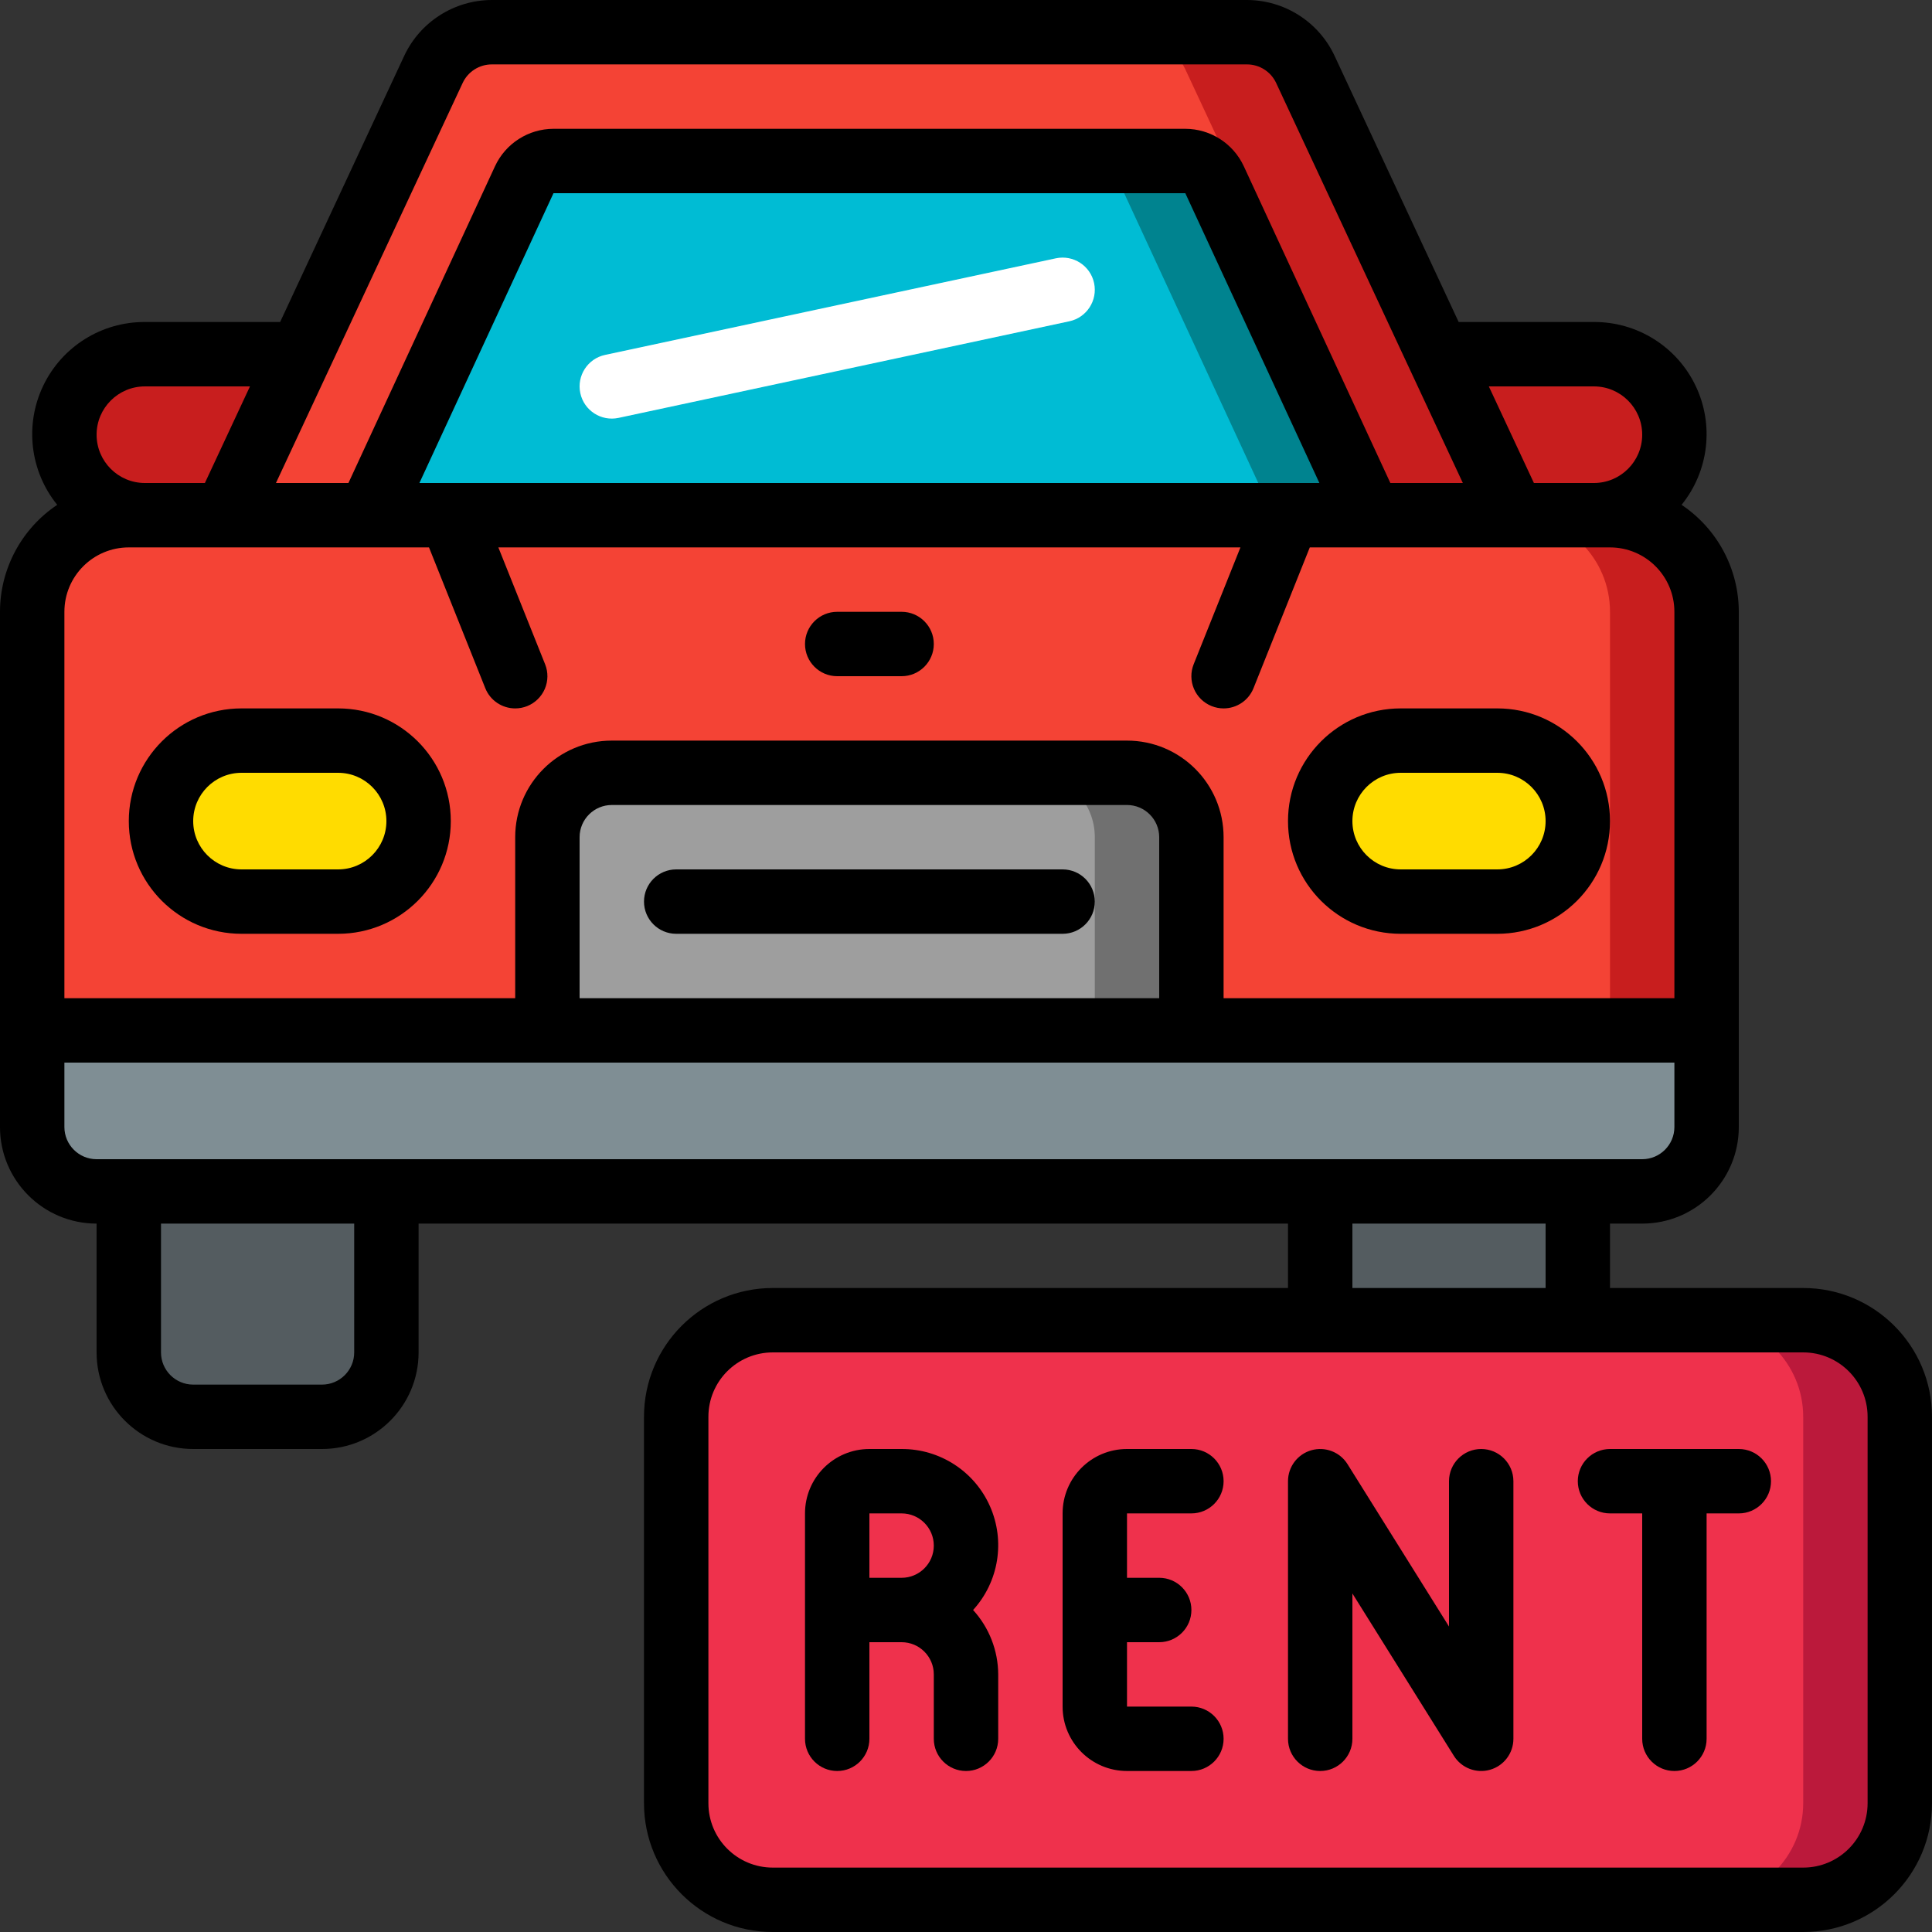 <svg height="512" viewBox="0 0 60 60" width="512" xmlns="http://www.w3.org/2000/svg"><rect x="0" y="0" width="60" height="60" fill="#333333" stroke="none"/><g id="Page-1" fill="none" fill-rule="evenodd"><g id="033---Car-Rental" fill-rule="nonzero"><g id="Icons" transform="translate(1 1)"><rect id="Rectangle-path" fill="#ef314c" height="18" rx="3" width="38" x="20" y="40"/><path id="Shape" d="m55 40h-3c1.657 0 3 1.343 3 3v12c0 1.657-1.343 3-3 3h3c1.657 0 3-1.343 3-3v-12c0-1.657-1.343-3-3-3z" fill="#bb193b"/><path id="Shape" d="m46 15h-40l2.33-5 4.13-8.85c.331-.7 1.035-1.148 1.81-1.15h23.46c.775.002 1.479.45 1.81 1.15l4.13 8.85z" fill="#f44335"/><path id="Shape" d="m43.67 10-4.13-8.85c-.331-.7-1.035-1.148-1.81-1.15h-3.73c.775.002 1.479.45 1.81 1.15l4.13 8.85 2.33 5h3.73z" fill="#c81e1e"/><path id="Shape" d="m10.46 15 4.822-10.42c.164-.353.518-.58.907-.58h19.622c.389 0.0.743.227.907.58l4.822 10.42z" fill="#00bcd4"/><path id="Shape" d="m36.718 4.58c-.164-.353-.518-.58-.907-.58h-3c.389 0.0.743.227.907.58l4.822 10.42h3z" fill="#00838f"/><path id="Shape" d="m52 18v13h-52v-13c0-1.657 1.343-3 3-3h46c1.657 0 3 1.343 3 3z" fill="#f44335"/><g fill="#c81e1e"><path id="Shape" d="m49 15h-3c1.657 0 3 1.343 3 3v13h3v-13c0-1.657-1.343-3-3-3z"/><path id="Shape" d="m8.33 10-2.33 5h-2.5c-1.381 0-2.5-1.119-2.5-2.5s1.119-2.5 2.5-2.5z"/><path id="Shape" d="m51 12.5c.002.664-.261 1.301-.73 1.77-.469.469-1.106.732-1.77.73h-2.5l-2.33-5h4.83c1.381 0 2.5 1.119 2.5 2.5z"/></g><path id="Shape" d="m18 23h16c1.105 0 2 .895 2 2v6h-20v-6c0-1.105.895-2 2-2z" fill="#9e9e9e"/><path id="Shape" d="m34 23h-3c1.105 0 2 .895 2 2v6h3v-6c0-1.105-.895-2-2-2z" fill="#707070"/><rect id="Rectangle-path" fill="#ffdc00" height="5" rx="2.5" width="8" x="4" y="22"/><rect id="Rectangle-path" fill="#ffdc00" height="5" rx="2.5" width="8" x="40" y="22"/><path id="Shape" d="m52 31v3c-.003 1.103-.897 1.997-2 2h-48c-1.103-.003-1.997-.897-2-2v-3z" fill="#7f8e94"/><path id="Shape" d="m11 36v5c-.003 1.103-.897 1.997-2 2h-4c-1.103-.003-1.997-.897-2-2v-5z" fill="#545c60"/><path id="Rectangle-path" d="m40 36h8v4h-8z" fill="#545c60"/></g><g id="Icons_copy"><g fill="#000"><path id="Shape" d="m28 45h-1c-1.105 0-2 .895-2 2v7c0 .552.448 1 1 1s1-.448 1-1v-3h1c.552 0 1 .448 1 1v2c0 .552.448 1 1 1s1-.448 1-1v-2c-.003-.74-.281-1.453-.78-2 .799-.876 1.004-2.142.523-3.225-.481-1.084-1.558-1.78-2.743-1.775zm-1 2h1c.552 0 1 .448 1 1s-.448 1-1 1h-1z"/><path id="Shape" d="m37 47c.552 0 1-.448 1-1s-.448-1-1-1h-2c-1.105 0-2 .895-2 2v6c0 1.105.895 2 2 2h2c.552 0 1-.448 1-1s-.448-1-1-1h-2v-2h1c.552 0 1-.448 1-1s-.448-1-1-1h-1v-2z"/><path id="Shape" d="m46 45c-.552 0-1 .448-1 1v4.513l-3.152-5.043c-.236-.378-.695-.554-1.124-.431-.429.123-.724.515-.724.961v8c0 .552.448 1 1 1s1-.448 1-1v-4.513l3.152 5.043c.236.378.695.554 1.124.431.429-.123.724-.515.724-.961v-8c0-.552-.448-1-1-1z"/><path id="Shape" d="m54 45h-4c-.552 0-1 .448-1 1s.448 1 1 1h1v7c0 .552.448 1 1 1s1-.448 1-1v-7h1c.552 0 1-.448 1-1s-.448-1-1-1z"/><path id="Shape" d="m56 40h-6v-2h1c1.657 0 3-1.343 3-3v-16c-.001-1.334-.668-2.58-1.777-3.322.847-1.046 1.016-2.486.434-3.7-.582-1.214-1.811-1.984-3.157-1.978h-4.2l-3.855-8.269c-.495-1.054-1.554-1.728-2.719-1.731h-23.452c-1.165.003-2.224.677-2.719 1.731l-3.855 8.269h-4.2c-1.346-.006-2.575.764-3.157 1.978-.582 1.214-.413 2.654.434 3.7-1.109.742-1.776 1.988-1.777 3.322v16c0 1.657 1.343 3 3 3v4c0 1.657 1.343 3 3 3h4c1.657 0 3-1.343 3-3v-4h27v2h-16c-2.209 0-4 1.791-4 4v12c0 2.209 1.791 4 4 4h32c2.209 0 4-1.791 4-4v-12c0-2.209-1.791-4-4-4zm-20-9h-18v-5c0-.552.448-1 1-1h16c.552 0 1 .448 1 1zm-1-8h-16c-1.657 0-3 1.343-3 3v5h-14v-12c0-1.105.895-2 2-2h9.323l1.748 4.372c.152.38.52.628.929.628.127-0.0.254-.024.372-.071.246-.099.443-.291.548-.535.104-.244.108-.519.009-.765l-1.452-3.629h23.046l-1.452 3.628c-.099.246-.095.522.009.765.104.244.301.436.548.535.118.047.245.072.372.072.409 0.0.777-.248.929-.628l1.748-4.372h9.323c1.105 0 2 .895 2 2v12h-14v-5c0-1.657-1.343-3-3-3zm-21.975-8 4.164-9h19.622l4.164 9zm36.475-3c.828 0 1.5.672 1.5 1.5s-.672 1.5-1.5 1.5h-1.863l-1.4-3zm-35.132-9.423c.164-.352.518-.577.906-.577h23.452c.388 0.0.742.225.906.577l5.798 12.423h-2.251l-4.553-9.84c-.329-.706-1.036-1.158-1.815-1.16h-19.622c-.779.002-1.486.454-1.815 1.16l-4.553 9.84h-2.251zm-9.868 9.423h3.263l-1.4 3h-1.863c-.828 0-1.5-.672-1.5-1.5s.672-1.5 1.5-1.5zm-2.5 23v-2h50v2c0 .552-.448 1-1 1h-48c-.552 0-1-.448-1-1zm9 7c0 .552-.448 1-1 1h-4c-.552 0-1-.448-1-1v-4h6zm31-4h6v2h-6zm16 18c0 1.105-.895 2-2 2h-32c-1.105 0-2-.895-2-2v-12c0-1.105.895-2 2-2h32c1.105 0 2 .895 2 2z"/></g><path id="Shape" d="m32.791 8.022-14 3c-.54.115-.884.647-.769 1.187s.647.884 1.187.769l14-3c.54-.115.884-.647.769-1.187s-.647-.884-1.187-.769z" fill="#fff"/><path id="Shape" d="m33 27h-12c-.552 0-1 .448-1 1s.448 1 1 1h12c.552 0 1-.448 1-1s-.448-1-1-1z" fill="#000"/><path id="Shape" d="m28 19h-2c-.552 0-1 .448-1 1s.448 1 1 1h2c.552 0 1-.448 1-1s-.448-1-1-1z" fill="#000"/><path id="Shape" d="m10.5 22h-3c-1.933 0-3.5 1.567-3.5 3.5s1.567 3.5 3.5 3.5h3c1.933 0 3.5-1.567 3.5-3.5s-1.567-3.5-3.5-3.5zm0 5h-3c-.828 0-1.5-.672-1.5-1.5s.672-1.5 1.5-1.5h3c.828 0 1.5.672 1.5 1.5s-.672 1.5-1.5 1.5z" fill="#000"/><path id="Shape" d="m43.5 29h3c1.933-0 3.5-1.567 3.5-3.5s-1.567-3.5-3.5-3.5h-3c-1.933 0-3.5 1.567-3.5 3.5s1.567 3.5 3.5 3.5zm0-5h3c.828 0 1.5.672 1.5 1.5s-.672 1.5-1.5 1.5h-3c-.828 0-1.5-.672-1.5-1.5s.672-1.5 1.5-1.5z" fill="#000"/></g></g></g></svg>